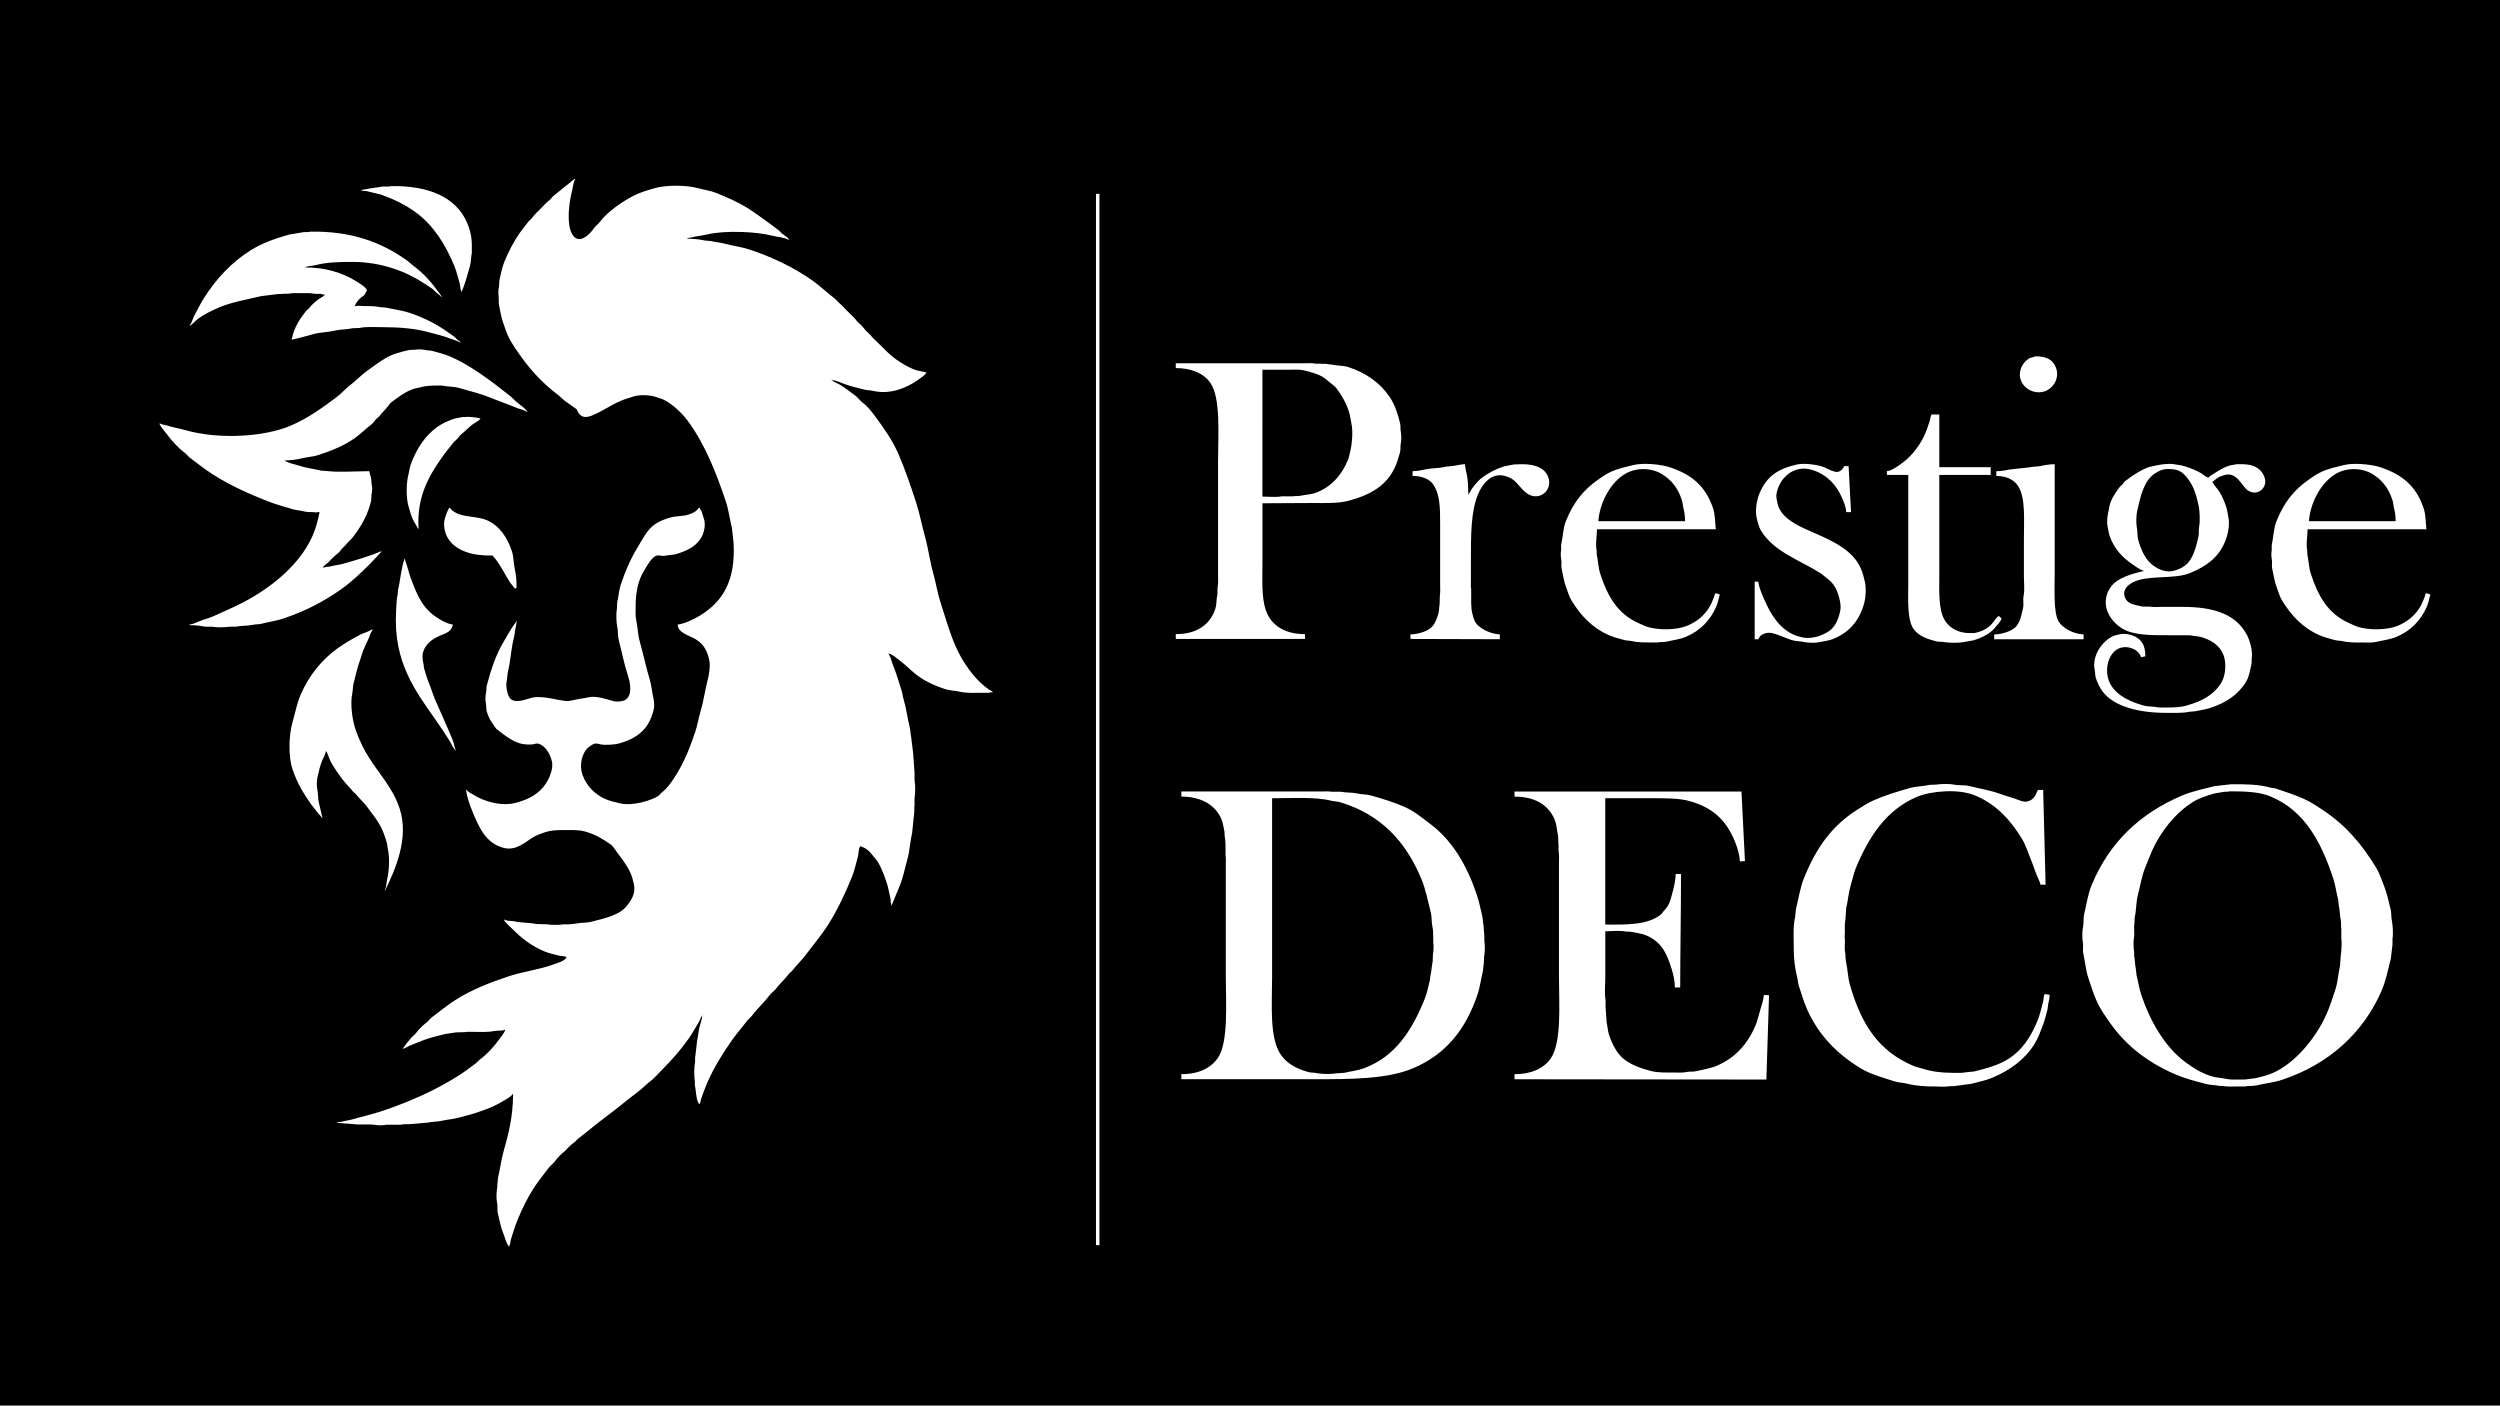 <?xml version="1.0" encoding="utf-8"?>
<!-- Generator: Adobe Illustrator 26.0.2, SVG Export Plug-In . SVG Version: 6.00 Build 0)  -->
<svg version="1.1" id="Calque_1" xmlns="http://www.w3.org/2000/svg" xmlns:xlink="http://www.w3.org/1999/xlink" x="0px" y="0px"
	 viewBox="0 0 1366 768" style="enable-background:new 0 0 1366 768;" xml:space="preserve">
<style type="text/css">
	.st0{fill-rule:evenodd;clip-rule:evenodd;}
	.st1{fill-rule:evenodd;clip-rule:evenodd;fill:#FFFFFF;}
</style>
<rect x="-44" y="-38" class="st0" width="1444" height="820"/>
<g>
	<g>
		<path class="st1" d="M540.35,376.78c-1.75-1.22-3.61-2.74-5.12-4.24c-5.38-5.36-9.9-12.17-13.16-19.6
			c-3.29-7.48-5.52-15.62-8.19-23.84c-1.67-5.15-2.48-10.64-3.95-15.79c-1.9-6.69-2.65-13.5-4.53-20.18
			c-1.76-6.26-2.94-12.84-4.97-19.01c-3.02-9.14-5.98-17.98-9.65-26.32c-3.23-7.34-7.79-13.81-12.28-19.89
			c-2.12-2.87-4.47-5.9-7.31-8.04c-1.36-1.03-2.42-2.62-3.8-3.66c-2.66-2-5.35-4.06-8.19-5.85c-1.47-0.93-3.43-1.47-4.68-2.63
			c-0.1,0-0.2,0-0.29,0c0-0.05,0-0.1,0-0.15c2.55,0.23,5.23,1.51,7.46,2.34c3.34,1.24,6.9,1.94,10.38,2.92
			c1.68,0.47,3.2,0.31,4.97,0.73c9.64,2.3,18.89-2.02,24.13-5.7c1.69-1.19,3.77-2.44,4.97-4.09c0.05,0,0.1,0,0.15,0
			c0-0.05,0-0.1,0-0.15c-2.32-0.81-4.73-0.87-6.87-1.75c-3.49-1.43-6.73-3.35-9.65-5.41c-3.43-2.42-6.42-5.54-9.36-8.48
			c-1.68-1.68-3.52-3.2-4.97-5.12c-0.78-0.73-1.56-1.46-2.34-2.19c-0.89-1.18-1.89-2.32-2.92-3.36c-0.54-0.49-1.07-0.98-1.61-1.46
			c-1.74-2.31-3.97-4.26-6-6.29c-0.88-0.93-1.75-1.85-2.63-2.78c-1.61-1.21-2.81-2.9-4.39-4.09c-3.94-2.98-7.49-6.5-11.55-9.36
			c-10.12-7.11-21.4-12.63-34.37-16.96c-4.41-1.47-8.86-1.94-13.6-3.22c-2.39-0.64-5.24-0.86-7.75-1.46
			c-1.07-0.1-2.14-0.2-3.22-0.29c-2.89-0.67-6.62-0.97-9.8-1.02c0.73-0.57,1.89-0.44,2.92-0.73c2.68-0.75,5.51-0.9,8.48-1.61
			c9.31-2.22,26.67-1.55,35.24,0.73c2.34,0.62,7.18,1.02,8.77,2.19c0.2,0,0.39,0,0.58,0c-0.9-1.33-2.67-2.4-3.95-3.36
			c-0.57-0.43-1.03-1.18-1.61-1.61c-2.51-1.87-4.88-3.73-7.46-5.56c-3.24-2.29-6.52-4.74-9.94-6.87
			c-5.12-3.18-10.84-5.64-16.67-8.04c-3.33-1.37-6.79-1.77-10.53-2.78c-6.13-1.65-16.95-1.74-23.11,0
			c-4.19,1.18-8.29,2.39-11.85,4.24c-6.62,3.45-14.26,8.77-18.57,14.48c-0.78,1.04-2,1.88-2.78,2.92c-1.63,2.19-3.05,4.08-5.56,5.41
			c-0.73,0.39-2.06,1.14-3.51,0.73c-7.1-1.98-5.05-19.3-3.22-25.88c0.54-1.93,0.72-5.2,1.75-6.58c0-0.15,0-0.29,0-0.44
			c-1.3,0.67-2.24,1.8-3.36,2.63c-2.8,2.07-5.29,4.35-8.04,6.43c-1.07,0.81-1.86,2.12-2.92,2.92c-1.49,1.13-2.64,2.5-3.95,3.8
			c-1.94,1.94-3.88,3.78-5.56,6c-0.47,0.63-1.28,1.13-1.75,1.75c-1.54,2.06-3.22,4.05-4.68,6.14c-3.36,4.79-6.12,10.19-8.48,15.94
			c-1.17,2.85-1.67,6.07-2.49,9.21c-0.41,1.57-0.06,3-0.44,4.68c-0.25,1.09-0.34,3.31-0.15,4.24c0.05,1.61,0.1,3.22,0.15,4.83
			c0.78,3.38,1.13,6.75,2.19,9.65c0.93,2.55,1.59,4.8,2.63,7.17c2.11,4.8,5.29,8.98,8.19,13.02c5.2,7.23,12.06,14.27,19.16,19.6
			c1.46,1.1,2.77,2.57,4.24,3.66c1.99,1.46,4.04,2.72,6,4.24c0.44,0.34,0.45,0.94,0.73,1.46c0.5,0.93,1.49,2.06,2.49,2.49
			c2.18,0.93,4.78-0.23,6.29-0.88c5-2.17,9.16-5.17,14.04-7.31c2.54-1.12,5.21-1.98,8.04-2.78c3.6-1.02,8.89-0.68,11.99,0.44
			c1.27,0.46,2.33,0.65,3.51,1.17c4.98,2.19,10.67,7.66,13.75,11.85c9.2,12.53,15.31,27.66,20.77,44.02
			c1.55,4.65,2.14,9.66,3.36,14.62c0.29,2.68,0.58,5.36,0.88,8.04c1.14,20.62-5.86,32.02-18.28,39.63
			c-2.84,1.74-8.37,4.57-12.28,4.97c0.21,4.71,6.45,5.95,9.65,7.9c4.25,2.59,6.33,5.75,7.6,11.41c0.75,3.31-0.18,8.48-0.88,11.11
			c-1.5,5.67-2.17,11.45-3.8,16.82c-1.17,3.86-1.69,7.55-2.92,11.26c-2.86,8.63-6.13,16.7-10.53,23.69c-2.24,3.56-4.6,7.16-7.9,9.65
			c-0.63,0.47-1.09,1.31-1.75,1.75c-3.77,2.53-14.08,5.71-20.91,4.09c-2.87-0.68-5.59-1.27-8.04-2.34
			c-5.67-2.48-10.23-7.05-12.43-13.02c-2.12-5.76-0.24-12.65,3.36-15.36c0.89-0.67,2.08-1.59,3.22-1.9
			c1.03-0.28,2.65,0.25,3.51,0.44c2.15,0.47,7.48,0.06,9.36-0.44c10.59-2.81,16.97-8.04,19.45-19.01c0.41-1.81,0.04-4.74-0.29-6.14
			c-0.81-3.42-0.94-6.49-1.9-9.65c-2.09-6.89-3.57-14.13-5.56-21.2c-1.04-3.72-1.02-7.69-1.9-11.55c-0.51-2.26-0.29-5.2-0.29-7.75
			c0-7.65,1.48-14.07,4.39-18.87c1.48-2.43,4.2-7.59,6.87-8.48c0.93-0.56,3.26,0.31,4.68,0c2.22-0.48,4.52-0.37,6.58-1.02
			c6.43-2.04,11.68-4.7,14.19-10.68c0.84-2,1.45-5.32,0.73-8.04c-0.44-1.41-0.88-2.83-1.32-4.24c-0.33-0.77-0.93-1.43-1.17-2.34
			c-0.96,0.35-1.3,1.36-2.05,1.9c-1.08,0.79-2.6,1.46-3.95,1.9c-3.08,1.01-6.71,0.69-9.94,1.61c-3.27,0.93-6.19,2.05-8.63,3.8
			c-4.25,3.05-6.58,8.02-9.36,12.58c-3.77,6.17-6.75,13.02-9.21,20.47c-1.01,3.05-1.14,6.37-1.9,9.65c-0.05,1.17-0.1,2.34-0.15,3.51
			c-0.52,2.29-0.33,7.37,0.15,9.51c0.59,2.67,0.22,5.09,0.88,7.6c1.67,6.39,2.88,12.77,4.83,18.72c1.4,4.29,2.83,11.12-1.17,13.75
			c-1.32,0.87-4.41,1.28-6.58,0.73c-3.53-0.88-9.22-3.13-13.75-2.05c-2.58,0.62-5.23,0.77-7.9,1.46c-1.01,0.26-3.44,0.69-4.24,0.58
			c-5.65-0.71-9.98-2.28-16.23-2.19c-3.91,0.05-10.05,3.95-13.89,1.17c-1.65-1.19-3.07-6.7-2.34-9.8c0.4-1.7,0.28-3.6,0.73-5.41
			c1.42-5.75,1.65-12.04,3.07-17.7c0.62-2.47,0.72-5,1.32-7.31c0.17-0.65,0-1.16,0.29-1.61c0-0.24,0-0.49,0-0.73
			c-0.05,0-0.1,0-0.15,0c-0.67,1.3-1.73,2.45-2.49,3.66c-1.49,2.35-2.81,4.81-4.24,7.17c-4.2,6.91-7.07,15.34-9.36,24.13
			c-0.37,1.4-0.1,2.61-0.44,4.09c-0.33,1.42-0.47,3.75-0.15,5.26c0.41,1.92,0.08,3.45,0.58,5.12c0.93,3.06,2.29,5.37,3.95,7.6
			c0.45,0.6,0.88,1.45,1.46,1.9c3.76,2.9,7.6,6.13,12.58,7.75c1.68,0.55,5.56,0.91,7.6,0.44c0.59-0.14,1.67-0.52,2.49-0.29
			c3.91,1.09,6.48,5.49,7.46,9.65c1.03,4.39-1.77,9.89-3.36,12.28c-3.64,5.47-9.05,8.44-16.23,10.38
			c-8.31,2.25-17.84-1.02-22.81-4.09c-1.5-0.93-3.32-1.72-4.39-3.07c-0.05,0-0.1,0-0.15,0c0.56,4.13,2.08,8.36,3.51,11.85
			c3.61,8.81,7.4,17.66,17.4,20.04c6.49,1.54,11.76-3.39,15.21-5.56c2.21-1.39,4.93-2.36,7.6-3.22c2.58-0.82,5.58-1.02,8.77-1.02
			c4.4,0,8.88-0.24,12.43,0.73c5.7,1.56,9.77,4.08,14.04,7.02c1.3,0.89,2.42,2.82,3.36,4.09c2.78,3.75,5.76,7.4,7.75,11.99
			c0.73,1.68,1.15,3.56,1.61,5.41c1.33,5.4-1.53,9.22-3.51,11.85c-4.14,5.48-12.35,7.11-20.03,9.07c-2.55,0.65-5.04,0.28-7.75,0.88
			c-1.16,0.26-2.87,0.33-4.09,0.44c-0.97,0-1.95,0-2.92,0c-2.02,0.44-7.04,0.43-9.07,0c-1.95-0.05-3.9-0.1-5.85-0.15
			c-3.91-0.84-8.32-0.6-11.99-1.46c-1.65-0.39-3.85-0.04-5.12-0.88c-0.19,0-0.39,0-0.58,0c0.49,1.39,3.84,4.28,4.97,5.41
			c5.01,5.01,10.26,9.04,17.4,11.99c2.39,0.99,5.07,1.47,7.6,2.19c1.25,0.35,2.92,0.11,3.95,0.73c0.1,0,0.19,0,0.29,0
			c-0.78,2.25-4.82,3.23-7.17,4.09c-7.63,2.83-16.47,3.85-24.28,6.43c-10.56,3.49-20.48,7.42-29.1,12.87
			c-4.71,2.97-8.94,6.5-13.31,9.8c-0.91,0.68-1.59,1.81-2.49,2.49c-2.18,1.65-4.35,3.81-6,6c-0.72,0.95-1.91,1.67-2.63,2.63
			c-0.92,1.23-2.03,2.31-2.92,3.51c-0.53,0.7-0.88,1.55-1.61,2.05c0,0.1,0,0.2,0,0.29c1.36-0.23,2.51-1.11,3.66-1.61
			c2.29-1,4.62-1.86,6.87-2.78c3.94-1.61,8.26-2.5,12.58-3.66c2-0.29,4-0.58,6-0.88c1.61-0.05,3.22-0.1,4.83-0.15
			c1.18-0.26,2.97-0.15,4.39-0.15c3.86,0,8.07,0.3,11.41-0.44c1.77-0.39,4.68,0.07,6-0.73c0.1,0,0.2,0,0.29,0
			c-0.65,2.01-2.23,3.68-3.36,5.26c-3.05,4.26-6.65,8.13-10.82,11.26c-0.77,0.58-1.42,1.48-2.19,2.05c-3.1,2.28-6.24,4.67-9.51,6.73
			c-12.39,7.82-26.45,14.1-41.53,19.16c-5.28,1.77-10.78,2.97-16.23,4.53c-2.02,0.58-4.08,0.79-6,1.32
			c-0.81,0.22-1.71,0.06-2.34,0.44c-0.05,0-0.1,0-0.15,0c0,0.05,0,0.1,0,0.15c3.9,0.29,7.8,0.58,11.7,0.88c0.83,0,1.66,0,2.49,0
			c2.07,0.02,5.31-0.15,7.31,0.29c1.55,0.34,4.38,0.14,5.7-0.15c0.88,0,1.75,0,2.63,0c2.37,0,4.93,0.17,7.02-0.29
			c0.88,0,1.76,0,2.63,0c3.46-0.29,6.92-0.58,10.38-0.88c2.48-0.57,5.19-0.4,7.75-1.02c2.84-0.69,5.91-0.8,8.77-1.61
			c3.17-0.89,6.54-1.65,9.51-2.63c5.58-1.86,10.44-3.65,14.92-6.43c1.83-1.14,4.19-2.21,5.41-3.95c0.05,0,0.1,0,0.15,0
			c-0.05,12.46-2.5,21.86-5.26,31.59c-1.23,4.31-1.69,8.74-2.78,13.16c-0.37,1.52-0.26,3.12-0.58,4.53c0,0.54,0,1.07,0,1.61
			c-0.49,2.18-0.65,6.16-0.15,8.48c0.45,2.08-0.03,3.92,0.44,5.85c0.93,3.81,1.59,7.57,2.92,10.82c0.9,2.19,1.63,5.57,3.07,7.17
			c0,0.05,0,0.1,0,0.15c0.85-0.53,0.83-2.9,1.17-3.95c1.2-3.73,2.3-7.57,3.8-11.11c2.43-5.75,5.14-11.33,8.34-16.38
			c2.57-4.06,5.63-7.77,8.48-11.55c0.91-1.21,2.31-2.16,3.22-3.36c1.64-2.18,3.67-4.35,5.85-6c0.54-0.58,1.07-1.17,1.61-1.75
			c1.21-1.21,2.57-2.33,3.95-3.36c0.29-0.34,0.58-0.68,0.88-1.02c5.16-3.89,9.96-8.13,15.21-11.99c6.06-4.45,11.81-9.38,17.84-13.89
			c2.39-1.79,4.47-4.03,6.87-5.85c2.27-1.71,4.41-4.27,6.43-6.29c5.29-5.29,10.26-10.89,14.62-17.11c1.96-2.79,3.64-5.86,5.41-8.77
			c0.71-1.17,1.01-2.67,1.9-3.66c0-0.1,0-0.19,0-0.29c0.05,0,0.1,0,0.15,0c-0.18,2.08-0.93,4.23-1.46,6.14
			c-0.67,2.39-0.75,4.97-1.32,7.31c-0.39,3.31-0.78,6.63-1.17,9.94c0,0.68,0,1.36,0,2.05c-0.51,2.32-0.66,7.63-0.15,10.09
			c0,0.78,0,1.56,0,2.34c0.71,3.29,0.6,8.33,2.34,10.53c0,0.1,0,0.19,0,0.29c0.8-0.47,0.83-2.29,1.17-3.22
			c1.05-2.84,2.01-5.71,3.22-8.48c3.78-8.68,8.71-16.5,13.89-23.84c2.46-3.48,5.34-6.67,7.9-10.09c0.7-0.94,1.78-1.7,2.49-2.63
			c3.16-4.2,7.08-7.67,10.24-11.85c0.81-1.06,2.12-1.86,2.92-2.92c2.16-2.86,4.86-5.18,7.02-8.04c0.64-0.85,1.7-1.49,2.34-2.34
			c2.13-2.82,4.77-5.24,6.87-8.04c4.19-5.6,8.79-10.97,12.58-16.96c5.06-8.01,9.02-16.53,12.87-25.88
			c1.42-3.44,2.18-7.33,3.22-10.97c0.49-1.71,0.29-4.12,1.17-5.56c0-0.1,0-0.2,0-0.29c3.05,0.69,5.4,2.95,7.02,5.12
			c0.82,1.1,1.88,2.17,2.63,3.36c2.45,3.89,4.08,8.65,5.56,13.45c0.49,2.24,0.97,4.48,1.46,6.73c0.25,0.99-0.03,2.28,0.44,3.07
			c0,0.24,0,0.49,0,0.73c0.05,0,0.1,0,0.15,0c1.52-3.57,3.03-7.3,4.53-10.97c1.82-4.44,2.74-9.45,4.09-14.19
			c1.34-4.69,1.48-9.75,2.63-14.62c0.34-3.31,0.68-6.63,1.02-9.94c0.36-1.61-0.03-3.37,0.29-4.83c0-1.36,0-2.73,0-4.09
			c0.47-2.12,0.46-7.67,0-9.8c0-1.36,0-2.73,0-4.09c-0.24-3.46-0.49-6.92-0.73-10.38c-0.39-3.22-0.78-6.43-1.17-9.65
			c-0.36-1.52-0.32-3.17-0.73-4.83c-1.27-5.1-1.9-10.56-3.36-15.36c-0.48-1.58-0.52-2.98-1.02-4.53c-1.52-4.67-2.88-9.56-4.68-13.89
			c-0.86-2.08-1.21-4.58-2.49-6.29c0-0.1,0-0.19,0-0.29c2.3,0.62,4.01,2.26,5.7,3.51c3.8,2.81,6.96,6.35,10.82,9.07
			c4.19,2.95,8.92,5.11,14.33,6.87c2.64,0.86,5.26,0.77,8.19,1.46c3.5,0.82,7.94,0.59,12.14,0.58c1.02,0,4.07,0.1,4.68-0.29
			c0.39,0,0.78,0,1.17,0c0-0.05,0-0.1,0-0.15c-0.05,0-0.1,0-0.15,0C541.89,377.47,541.01,377.24,540.35,376.78z M208.38,106.38
			c7.26,2.65,13.37,5.65,19.01,9.8c9.53,7.01,16.07,17.53,20.91,29.25c1.26,3.04,1.94,6.43,2.92,9.65c0.39,1.29,0.21,3.02,0.88,4.09
			c0.09,0.25,0.03,0.14,0.15,0.29c1.85-4.38,3.15-9.1,4.53-14.04c0.64-2.28,0.49-4.8,1.02-7.17c0-1.41,0-2.83,0-4.24
			c0-5.03-1.13-8.96-2.63-12.43c-6.07-14.01-21.27-20.27-41.68-19.89c-0.86,0.55-3.61,0.03-4.83,0.29
			c-2.95,0.64-6.21,0.74-8.92,1.46c-0.79,0.21-1.6,0.06-2.19,0.44c-0.1,0-0.2,0-0.29,0c0.7,0.61,2.16,0.31,3.22,0.58
			C203.11,105.11,205.75,105.74,208.38,106.38z M598.84,680.37c0.63,0,1.27,0,1.9,0c0-191.46,0-382.98,0-574.43
			c-0.63,0-1.27,0-1.9,0C598.84,297.4,598.84,488.91,598.84,680.37z M119.47,168.09c7.06-3.05,14.99-4.29,23.25-6.29
			c3.12-0.39,6.24-0.78,9.36-1.17c0.58,0,1.17,0,1.75,0c1.43-0.31,3.18,0.06,4.83-0.29c1.31-0.28,3.27-0.15,4.83-0.15
			c2.77,0,5.79-0.21,8.19,0.29c1.5,0.31,3.55-0.29,4.68,0.44c0.39,0,0.78,0,1.17,0c-0.55,1.09-2.39,1.77-3.36,2.49
			c-1.9,1.39-3.99,3.24-5.41,5.12c-0.49,0.44-0.98,0.88-1.46,1.32c-2.03,2.69-4.28,5.53-5.7,8.77c-0.6,1.38-1.15,2.84-1.61,4.24
			c-0.25,0.77-0.18,1.6-0.58,2.19c0,0.2,0,0.39,0,0.58c3.82-0.91,7.95-1.97,11.85-3.07c3.75-1.06,7.63-0.95,11.55-1.9
			c3.07-0.74,6.73-0.59,9.94-1.32c1.22-0.05,2.44-0.1,3.66-0.15c3.47-0.78,8.28-0.44,12.28-0.44c9.23,0,18.18,0.69,25.59,2.78
			c4.45,1.25,8.4,2.05,12.28,3.66c1.62,0.67,3.61,0.96,4.83,2.05c0.1,0,0.19,0,0.29,0c-0.3-0.83-1.25-1.26-1.9-1.75
			c-0.52-0.39-0.94-1.07-1.46-1.46c-1.46-1.08-2.88-2.01-4.39-3.07c-5.96-4.19-12.67-7.54-20.33-10.09
			c-3.98-1.33-8.26-1.74-12.58-2.78c-1.17-0.1-2.34-0.2-3.51-0.29c-2.57-0.59-5.84-0.58-8.77-0.58c-1.2,0-3.83-0.4-4.68,0.15
			c-0.1,0-0.2,0-0.29,0c0.87-2.27,2.32-3.93,4.09-5.26c0.45-0.34,0.98-0.58,1.32-1.02c0.52-0.7,0.76-1.64,1.32-2.34
			c-0.11-1.82-4.97-4.49-6.43-5.41c-6.56-4.1-16.62-7.43-27.35-7.17c1.42-1.02,4-0.82,5.85-1.32c5.84-1.58,12.7-1.76,20.03-1.75
			c16.03,0.01,29.6,5.37,39.34,11.85c1.51,1.01,2.95,1.86,4.39,2.92c0.78,0.57,1.43,1.47,2.19,2.05c0.91,0.69,1.98,1.4,2.63,2.34
			c0.1,0,0.2,0,0.29,0c-0.77-1.54-1.97-2.76-2.92-4.09c-3.58-4.99-7.81-9.37-12.72-13.02c-1.33-0.99-2.58-2.26-3.95-3.22
			c-13.36-9.37-29.4-15.78-52.5-15.36c-0.83,0.52-2.45,0.05-3.51,0.29c-2.63,0.44-5.26,0.88-7.9,1.32
			c-7.88,2.22-14.9,4.74-21.06,8.63c-10.34,6.53-18.77,15.54-25.3,25.88c-2.03,3.21-3.78,6.67-5.56,10.09
			c-0.79,1.51-1.23,3.73-2.34,4.97c0,0.1,0,0.19,0,0.29c1.46-0.71,3.35-3.06,4.83-4.09C111.76,171.64,115.64,169.74,119.47,168.09z
			 M202.24,308.04c2.05-2.19,4.09-4.39,6.14-6.58c0-0.1,0-0.19,0-0.29c-6.52,2.76-13.59,4.78-20.91,6.87
			c-2.35,0.67-4.74,0.84-7.02,1.46c-1.06,0.29-2.39,0.07-3.22,0.58c-0.29,0-0.58,0-0.88,0c0.73-1.09,2.03-1.99,3.07-2.78
			c0.49-0.54,0.98-1.07,1.46-1.61c1.37-1.3,2.73-2.66,4.24-3.8c0.49-0.37,0.79-0.96,1.17-1.46c0.84-1.11,2.05-1.92,2.92-3.07
			c1.09-1.45,2.71-2.62,3.8-4.09c2.81-3.79,5.3-7.5,7.31-12.14c0.9-2.08,1.7-4.45,2.34-6.87c0.41-1.56,0.07-2.97,0.44-4.68
			c0.19-0.85,0.38-2.72,0.15-3.8c-0.33-1.56-0.2-3.27-0.58-4.83c-0.28-1.12-0.71-2.29-0.88-3.51c-4.39,0.1-8.77,0.2-13.16,0.29
			c-1.8,0-3.61,0-5.41,0c-2.58-0.19-5.17-0.39-7.75-0.58c-4.32-1.02-8.47-1.51-12.28-2.78c-2.32-0.77-5.7-1.31-7.46-2.63
			c-0.1,0-0.2,0-0.29,0c0-0.05,0-0.1,0-0.15c3.23-0.04,6.7-0.47,9.51-1.17c3.14-0.78,6.02-0.81,8.92-1.75
			c7.41-2.42,14.13-5.16,19.89-9.21c3.22-2.27,5.96-5.11,9.07-7.46c0.93-0.71,1.77-1.83,2.49-2.78c0.63-0.58,1.27-1.17,1.9-1.75
			c1.48-1.96,3.37-3.63,4.83-5.56c0.57-0.75,1.16-1.64,1.9-2.19c3.42-2.58,6.66-5.1,10.97-6.87c1.67-0.69,3.24-0.78,5.12-1.32
			c2.52-0.72,5.51-0.88,8.77-0.88c0.88,0,1.75,0,2.63,0c3.13,0.72,6.39,0.47,9.36,1.32c6.2,1.76,12.3,3.27,17.84,5.56
			c4.68,1.93,9.38,3.49,13.89,5.41c1.64,0.7,3.96,0.95,5.26,2.05c0.15,0,0.29,0,0.44,0c-1.17-1.77-3.97-3.81-5.7-5.12
			c-1.34-1.01-2.45-2.5-3.8-3.51c-3.85-2.89-7.46-5.93-11.41-8.77c-6.55-4.71-13.34-9.31-21.2-12.72
			c-3.19-1.38-6.68-2.25-10.24-3.22c-0.93-0.1-1.85-0.2-2.78-0.29c-1.63-0.39-4.35-0.67-6.14-0.29c-1.12,0.05-2.24,0.1-3.36,0.15
			c-4.89,1.17-9.26,2.25-13.02,4.53c-3.64,2.22-7.02,4.67-10.38,7.17c-3.01,2.23-5.61,5.03-8.63,7.31c-2.66,2.01-4.92,4.72-7.6,6.73
			c-7.74,5.78-15.36,11.38-24.86,15.5c-14.97,6.5-39.86,7.64-57.62,2.63c-3.58-1.01-7.1-1.55-10.38-2.63
			c-1.18-0.39-2.59-0.36-3.51-1.02c-0.2,0-0.39,0-0.58,0c1.05,2.18,2.73,3.86,4.09,5.7c2.82,3.81,6.17,7.53,9.94,10.38
			c0.98,0.74,1.78,1.89,2.78,2.63c2.92,2.18,5.79,4.49,8.77,6.58c10.37,7.27,22.05,12.65,34.81,17.55c3.93,1.51,8.3,2.72,12.58,3.95
			c1.98,0.57,4.06,0.68,6,1.17c1.7,0.43,3.49,0.4,5.41,0.44c0.68,0.01,1.5,0.36,2.05,0c0.39,0,0.78,0,1.17,0
			c-0.98,4.72-2.07,8.93-3.8,12.87c-7.95,18.08-27.03,31.89-45.19,39.92c-3.26,1.44-6.71,3.13-10.09,4.53
			c-2.02,0.84-3.95,1.2-6,2.05c-1.73,0.72-3.97,1.84-6,2.05c0,0.1,0,0.2,0,0.29c2.32,0.03,5.42,0.25,7.6,0.73
			c1.91,0.42,4.07-0.1,5.85,0.29c1.57,0.34,7.4,0.15,8.77-0.15c1.07,0,2.14,0,3.22,0c2.96-0.66,6.42-0.37,9.21-1.02
			c1.65-0.38,3.07-0.17,4.68-0.58c3.92-1,7.96-1.54,11.7-2.78c12.21-4.04,22.42-9.41,31.88-16.09
			C192.14,317.91,197.35,312.93,202.24,308.04z M1117.12,213.86c4.62-1.49,8.76-7.27,6-13.6c-1.69-3.88-5.3-5.66-11.11-5.56
			c-0.98,0.64-2.41,0.58-3.36,1.17c-2.08,1.28-3.71,3.3-4.53,5.85C1101.57,209.57,1109.66,216.27,1117.12,213.86z M713.06,346.5
			c-11.21,0.01-18.69-4.91-21.5-13.31c-2.33-6.97-1.76-16.86-1.75-25.88c0-10.77,0-21.55,0-32.32c9.07-0.05,18.13-0.1,27.2-0.15
			c6.89,0,13.95,0.31,19.6-1.17c11.96-3.14,21.17-8.24,25.74-18.72c1.04-2.38,1.91-5.03,2.63-7.9c0.42-1.66,0.05-3.17,0.44-4.97
			c0.33-1.53,0.33-4.47,0-6c-0.39-1.81-0.02-3.32-0.44-4.97c-1.35-5.39-2.89-10.03-5.56-14.04c-5.19-7.81-12.95-13.36-22.81-16.53
			c-2.81-0.9-5.77-0.62-8.92-1.32c-0.99-0.22-2.5-0.22-3.51-0.44c-0.83,0-1.66,0-2.49,0c-0.86-0.19-2.32,0.08-3.36-0.15
			c-1.44-0.31-3.57-0.15-5.26-0.15c-3.51,0-7.02,0-10.53,0c-20.03,0-40.07,0-60.11,0c0,0.88,0,1.75,0,2.63
			c8.69-0.01,15.27,2.92,18.87,8.04c5.87,8.35,4.24,28.68,4.24,42.99c0,16.77,0,33.54,0,50.31c0,3.95,0,7.9,0,11.85
			c0,1.87,0.2,4.23-0.15,5.85c-0.37,1.74,0.03,3.61-0.29,5.12c-0.57,2.63-0.28,4.99-1.02,7.31c-2.78,8.64-10.17,13.99-21.64,13.89
			c0,0.88,0,1.75,0,2.63c23.54,0,47.09,0,70.63,0C713.06,348.26,713.06,347.38,713.06,346.5z M689.8,202.02c4.78,0,9.55,0,14.33,0
			c2.73,0,5.66-0.27,8.04,0.29c4.05,0.96,7.74,1.89,10.82,3.8c1.47,0.91,2.75,2.21,4.09,3.22c1.09,0.82,2.4,1.85,3.22,2.92
			c2.78,3.68,5.12,7.68,6.73,12.58c0.72,2.21,0.93,4.67,1.46,7.02c0.85,3.78,0.25,10.86-0.58,14.04c-0.5,1.92-0.63,3.57-1.32,5.26
			c-3.38,8.3-9.16,15-17.7,18.13c-2.53,0.93-5.49,0.98-8.34,1.61c-1.3,0.29-2.77,0.04-3.95,0.29c-2.05,0-4.09,0-6.14,0
			c-2.87,0.62-7.46,0.18-10.68,0.15C689.8,248.23,689.8,225.12,689.8,202.02z M1042.68,317.84c0,8.84-0.78,20.7,2.92,25.88
			c2.66,3.72,7.32,5.44,12.43,6.73c1.57,0.4,2.99,0.07,4.68,0.44c1.88,0.41,8.03,0.42,9.94,0c1.9-0.34,3.8-0.68,5.7-1.02
			c5.15-1.64,9.52-3.88,12.43-7.75c0.91-1.22,2.26-2.35,2.78-3.95c0.12-0.15,0.05-0.04,0.15-0.29c-0.6-0.3-1.11-0.77-1.46-1.32
			c-1.17,0.26-3.06,3.46-3.95,4.39c-2.5,2.63-5.24,4.02-9.51,4.97c-0.88,0-1.76,0-2.63,0c-6.37,0-11-2.93-13.45-6.87
			c-3.75-6.02-3.07-16.59-3.07-26.32c0-17.74,0-35.49,0-53.23c9.36,0,18.72,0,28.08,0c0-1.41,0-2.83,0-4.24c-9.36,0-18.72,0-28.08,0
			c0-9.6,0-19.21,0-28.81c-1.41,0-2.83,0-4.24,0c-0.35,0.26-0.81,3-1.02,3.66c-0.94,2.83-1.91,5.87-3.22,8.48
			c-3.15,6.32-7.61,11.7-13.31,15.5c-1.89,1.26-4.18,3.02-6.87,3.36c0,0.68,0,1.36,0,2.05c3.9,0,7.8,0,11.7,0
			C1042.68,278.94,1042.68,298.39,1042.68,317.84z M248.01,241.5c0.68-0.63,1.36-1.27,2.05-1.9c0.64-0.85,1.36-1.85,2.19-2.49
			c2.07-1.56,3.77-3.59,5.85-5.12c1.4-1.03,3.18-1.84,4.39-3.07c0.05,0,0.1,0,0.15,0c-0.49-0.78-6-1.21-7.6-1.17
			c-0.54,0.34-1.58-0.03-2.34,0.15c-1.32,0.24-2.63,0.49-3.95,0.73c-3.58,1.1-6.88,2.58-9.65,4.53
			c-6.79,4.78-11.49,12.03-14.62,20.47c-0.7,1.88-0.76,3.64-1.32,5.7c-1.22,4.51-1.29,12.54,0,17.11c0.69,2.45,1.36,4.92,2.34,7.17
			c0.8,1.83,2.08,3.5,2.92,5.26c0.05,0,0.1,0,0.15,0c0,0.05,0,0.1,0,0.15c0.05,0,0.1,0,0.15,0c-1.22-18.35,6.33-30.13,13.89-40.65
			C244.34,245.96,246.24,243.84,248.01,241.5z M836.19,270.6c6.05,2.43,11.83-3.13,9.94-9.36c-1.66-5.49-7.22-7.61-14.48-7.6
			c-1.51,0.05-3.02,0.1-4.53,0.15c-1.75,0.34-3.51,0.68-5.26,1.02c-4.8,1.54-8.83,3.72-12.43,6.43c-1.57,1.18-3.96,4.06-5.12,5.7
			c-0.68,0.97-1.09,2.22-1.9,3.07c0,0.05,0,0.1,0,0.15c-0.05,0-0.1,0-0.15,0c-0.05-3.9-0.09-7.87-0.88-11.26
			c-0.38-1.62-0.85-3.47-0.88-5.26c-1.62,0.03-3.04,0.27-4.39,0.58c-2.53,0.59-5.09,0.46-7.46,1.02c-3.19,0.76-6.3,0.42-9.51,1.17
			c-2.2,0.51-4.84,1.03-7.31,1.02c0,0.88,0,1.75,0,2.63c4.74-0.02,8.93,1.5,10.97,4.24c4.01,5.4,4.09,12.8,4.09,22.23
			c0,7.51,0,15.01,0,22.52c0,3.61,0,7.21,0,10.82c0,1.74,0.17,3.92-0.15,5.41c-0.05,1.71-0.1,3.41-0.15,5.12
			c-0.31,1.42-0.2,3.05-0.58,4.53c-0.7,2.7-1.63,5.07-3.07,7.02c-1.97,2.66-7.73,4.63-12.28,4.68c0,0.83,0,1.66,0,2.49
			c16.28,0.05,32.56,0.1,48.84,0.15c0-0.88,0-1.75,0-2.63c-4.98-0.21-10.82-3.06-13.02-6.14c-1.33-1.86-1.75-4.23-2.34-6.87
			c-0.27-1.2-0.06-2.57-0.29-3.66c0-2.63,0-5.26,0-7.9c-0.31-1.44-0.15-3.57-0.15-5.26c0-3.51,0-7.02,0-10.53
			c0-13.83-0.07-27.1,4.09-36.71c2.03-4.67,7.01-11.94,15.06-9.36c0.99,0.32,2.2,0.78,3.07,1.32
			C829.88,263.97,831.73,268.81,836.19,270.6z M853.3,310.82c0.84,3.58,1.26,7.2,2.49,10.24c0.97,2.42,1.5,4.77,2.78,6.87
			c5.07,8.33,11.3,15.1,20.62,19.16c2.59,1.13,5.5,1.83,8.34,2.63c1.41,0.4,2.61,0.23,4.09,0.58c3.07,0.74,6.74,0.73,10.53,0.73
			c1.46,0,3.31,0.12,4.53-0.15c1.07-0.05,2.15-0.1,3.22-0.15c4-0.93,7.85-1.33,11.26-2.78c7.82-3.31,13.31-8.9,16.67-16.67
			c0.88-2.04,1.18-4.24,1.9-6.43c-0.57-0.23-1.43-0.37-1.9-0.73c-1.15,0.17-0.94,1.28-1.32,2.19c-0.72,1.76-1.49,3.78-2.49,5.41
			c-2.89,4.73-6.87,8.02-12.28,10.24c-5.79,2.37-15.68,2.49-21.94,0.44c-1.5-0.49-3.04-1.31-4.39-1.9
			c-11.46-5-17.02-14.58-21.06-27.05c-1.07-3.29-1.1-6.95-1.9-10.53c0-0.58,0-1.17,0-1.75c-0.83-3.8,0.09-8.05,0.15-11.99
			c21.64,0,43.29,0,64.93,0c-0.47-4.07-0.36-7.9-1.46-11.26c-4-12.2-11.62-18.63-23.84-22.67c-4.37-1.44-14.11-2.55-19.74-1.17
			c-4.28,1.05-8.21,1.91-11.85,3.51c-2.62,1.15-5.09,2.82-7.31,4.39c-8.4,5.9-13.53,12.5-17.7,22.67
			c-1.63,3.97-1.58,8.52-2.63,13.16c0,0.93,0,1.85,0,2.78c-0.27,1.19-0.26,3.49,0,4.68C853.43,307.22,852.87,308.99,853.3,310.82z
			 M890.01,257.88c5.81-2.52,13.07-1.88,17.84,1.02c5.48,3.33,8.95,7.7,11.11,14.33c0.51,1.55,0.45,2.87,0.88,4.53
			c0.52,2.05,0.92,4.52,0.88,7.02c-15.79,0-31.59,0-47.38,0C874.21,273.17,881.38,261.62,890.01,257.88z M993.11,351.04
			c3.01-0.65,5.91-0.85,8.48-1.9c8.57-3.5,14.02-9.5,16.82-18.87c0.92-3.07,1.45-8.55,0.58-12.28c-0.6-2.61-1.21-5.06-2.19-7.31
			c-4.45-10.21-15.53-15.12-25.74-19.6c-7.24-3.17-16.06-6.72-19.16-13.89c-0.62-1.43-0.81-2.99-1.17-4.68
			c-0.51-2.38,0.54-5.23,1.17-6.73c2.5-5.95,9.26-11.92,18.57-8.92c7.77,2.5,13.03,8.09,16.09,15.36c0.87,2.08,2.11,4.81,2.19,7.46
			c0.05,0,0.1,0,0.15,0c0,0.05,0,0.1,0,0.15c0.83,0,1.66,0,2.49,0c-0.44-8.38-0.88-16.77-1.32-25.15c-0.78,0-1.56,0-2.34,0
			c-0.31,0.15-0.38,0.74-0.58,1.02c-0.75,1.06-2.26,2.61-4.53,2.05c-2.2-0.54-4.06-1.69-6-2.49c-2.89-1.18-10.45-2.43-14.77-1.46
			c-10.67,2.4-16.61,6.62-20.47,15.79c-1.37,3.24-2.59,9.09-1.46,13.75c0.54,2.21,1.12,4.65,2.19,6.43
			c7.08,11.73,20.78,15.98,32.32,23.25c1.4,0.88,2.66,2.1,3.95,3.07c3.95,2.97,5.52,6.22,6.87,11.85c0.31,1.29,0.67,4,0.29,5.7
			c-1.74,7.96-4.46,11.31-11.55,13.89c-2.1,0.77-6.26,1.45-9.21,0.73c-1.47-0.36-3.04-0.73-4.39-1.32
			c-8.01-3.45-12.74-10.98-16.23-19.01c-1.07-2.46-3.19-6.92-3.36-9.94c-0.05,0-0.1,0-0.15,0c0-0.05,0-0.1,0-0.15
			c-0.63,0-1.27,0-1.9,0c0,10.48,0,20.96,0,31.44c0.63,0,1.27,0,1.9,0c0.42-0.22,0.67-1.26,1.02-1.61c1.14-1.14,3.81-2.41,6.58-1.75
			c3.7,0.87,7.07,2.63,10.68,3.8c2.36,0.76,4.63,0.58,7.31,1.17C987.56,351.18,991.57,351.37,993.11,351.04z M1102.64,265.49
			c4.23,6.35,3.22,18.78,3.22,29.25c0,6.82,0,13.65,0,20.47c0,3.23,0.48,7.29-0.15,10.24c-0.49,2.28,0.19,4.41-0.29,6.58
			c-0.9,4.05-1.47,7.2-3.51,9.94c-1.98,2.67-7.72,4.63-12.28,4.68c0,0.88,0,1.75,0,2.63c16.28,0,32.56,0,48.84,0
			c0-0.88,0-1.75,0-2.63c-5.57-0.24-11.35-3.37-13.6-7.02c-2.96-4.79-2.19-18.29-2.19-26.18c0-19.94,0-39.88,0-59.81
			c-2.46,0.04-4.98,0.37-7.17,0.88c-2.37,0.54-4.81,0.37-7.02,0.88c-3.56,0.39-7.12,0.78-10.68,1.17c-2.1,0.49-4.67,0.89-7.02,0.88
			c0,0.88,0,1.75,0,2.63C1096.42,260.06,1100.39,262.11,1102.64,265.49z M1145.05,370.05c0.86,2.93,2.18,5.55,3.8,7.75
			c6.11,8.29,20.01,11.7,34.51,11.7c4.44,0,9.13,0.24,12.87-0.58c1.12-0.1,2.24-0.2,3.36-0.29c2.62-0.62,5.38-0.93,7.9-1.75
			c8.71-2.85,15.37-7.15,19.74-14.33c1.74-2.87,2.24-6.44,3.07-10.24c0-0.78,0-1.56,0-2.34c0.88-4.07-1.17-10.33-2.49-12.87
			c-5.86-11.33-17.86-15.5-35.1-15.5c-3.95,0-7.9,0-11.85,0c-2.01,0-4.54,0.23-6.29-0.15c-1.22,0-2.44,0-3.66,0
			c-4.7-1.02-8.96-1.31-10.09-5.85c-0.98-3.95,2.57-6.37,4.68-7.46c7.95-4.12,22.38-1.46,31-4.97c9.26-3.77,16.23-8.86,19.74-18.43
			c1.07-2.92,2.24-8.13,1.32-12.28c-0.41-1.85-0.59-3.8-1.17-5.56c-0.96-2.93-2.26-5.88-3.8-8.34c-1.13-1.79-2.85-3.38-3.8-5.26
			c1.41-0.91,2.64-2.22,4.24-2.92c0.88-0.29,1.75-0.58,2.63-0.88c6.82-1.73,9.15,6.23,12.58,8.48c4.01,2.63,8.34,0.47,9.36-3.51
			c0.51-1.99-0.33-4.07-0.88-5.12c-1.98-3.78-5.78-5.7-11.55-5.7c-1.02,0-2.05,0-3.07,0c-1.32,0.24-2.63,0.49-3.95,0.73
			c-3.14,1.03-5.72,2.6-8.19,4.24c-1.08,0.72-2.47,1.3-3.22,2.34c-1.49-0.26-2.77-1.62-3.95-2.34c-2.75-1.67-6.09-2.9-9.36-3.95
			c-1.75-0.56-3.71-0.62-5.56-1.02c-2.38-0.52-7.5,0.14-9.21,0.58c-1.98,0.52-3.67,0.61-5.41,1.32c-4.62,1.88-8.19,4.41-11.85,7.17
			c-0.69,0.52-1.23,1.35-1.75,2.05c-0.44,0.39-0.88,0.78-1.32,1.17c-1.77,2.35-3.6,4.91-4.83,7.75c-1,2.3-1.12,4.51-1.75,7.31
			c-0.4,1.77-0.58,4.74-0.15,6.73c0.36,1.63,0.52,3.28,1.02,4.83c2.28,6.97,7,12.07,12.58,15.79c1.8,1.2,3.83,2.91,6.14,3.51
			c0,0.05,0,0.1,0,0.15c-6.67,1.53-14.32,3.72-17.84,8.48c-0.85,1.15-1.71,2.65-2.19,4.09c-2.89,8.69,3.21,15.71,8.04,18.72
			c6.26,3.89,15.72,3.8,26.03,3.8c3.7,0,7.41,0,11.11,0c2.31,0.5,4.74,0.48,6.87,1.17c7.58,2.45,13.48,7.42,12.43,17.99
			c-0.24,2.39-0.99,4.98-2.05,6.73c-4.07,6.72-10.68,10.21-19.16,12.58c-3.44,0.96-7.34,1.02-11.55,1.02c-1.38,0-3.1,0.09-4.24-0.15
			c-2.64-0.55-4.94-0.22-7.31-0.88c-7.57-2.09-14.27-5.2-17.99-11.11c-4.02-6.39-2.25-16.21,3.22-19.6
			c4.93-3.05,11.99-0.11,13.16,4.24c0.98-0.06,1.39-0.38,2.34-0.44c0.05-6.65-2.48-9.78-7.31-11.55c-1.35-0.49-4.33-1.06-6.43-0.58
			c-1.24,0.28-2.67,0.54-3.8,1.02c-5.27,2.27-11.97,10.11-10.09,18.87C1144.91,367.77,1144.69,368.8,1145.05,370.05z M1168.3,294.88
			c-0.59-2.14-0.22-4.2-0.73-6.58c-0.47-2.19-0.33-6.83,0.15-8.92c1.86-8.18,3.49-16.1,9.21-20.33c1.14-0.84,2.58-1.65,3.95-2.19
			c0.83-0.19,1.66-0.39,2.49-0.58c2.81-0.02,5.09,0.06,7.02,0.88c2.23,0.94,3.92,2.81,5.26,4.68c3.23,4.49,4.22,8.15,5.7,14.48
			c0.55,2.34,0.83,8.71,0.29,11.26c-0.44,2.08,0.02,3.92-0.44,5.85c-1.39,5.91-3.05,12.41-7.17,15.5c-1.96,1.47-4.02,2.42-6.87,3.07
			c-4.02,0.91-8-1.19-9.94-2.49C1172.49,306.35,1170.02,301.06,1168.3,294.88z M1326.1,324.13c-1.15,0.17-0.94,1.28-1.32,2.19
			c-0.72,1.76-1.49,3.78-2.49,5.41c-2.89,4.73-6.87,8.02-12.28,10.24c-5.79,2.37-15.68,2.49-21.94,0.44
			c-1.5-0.49-3.04-1.31-4.39-1.9c-11.46-5-17.02-14.58-21.06-27.05c-1.07-3.29-1.1-6.95-1.9-10.53c0-0.58,0-1.17,0-1.75
			c-0.83-3.8,0.09-8.05,0.15-11.99c21.64,0,43.29,0,64.93,0c-0.47-4.07-0.36-7.9-1.46-11.26c-4-12.2-11.62-18.63-23.84-22.67
			c-4.37-1.44-14.11-2.55-19.74-1.17c-4.28,1.05-8.21,1.91-11.85,3.51c-2.62,1.15-5.09,2.82-7.31,4.39
			c-8.4,5.9-13.53,12.5-17.7,22.67c-1.63,3.97-1.58,8.52-2.63,13.16c0,0.93,0,1.85,0,2.78c-0.27,1.19-0.26,3.49,0,4.68
			c0.42,1.95-0.14,3.72,0.29,5.56c0.84,3.58,1.26,7.2,2.49,10.24c0.97,2.42,1.5,4.77,2.78,6.87c5.07,8.33,11.3,15.1,20.62,19.16
			c2.59,1.13,5.5,1.83,8.34,2.63c1.41,0.4,2.61,0.23,4.09,0.58c3.09,0.75,7.6,0.8,10.97,0.73c2.54-0.05,5.05,0.24,7.31-0.29
			c4-0.93,7.85-1.33,11.26-2.78c7.82-3.31,13.31-8.9,16.67-16.67c0.88-2.04,1.18-4.24,1.9-6.43
			C1327.43,324.63,1326.57,324.49,1326.1,324.13z M1278.28,257.88c5.81-2.52,13.07-1.88,17.84,1.02c5.48,3.33,8.94,7.7,11.11,14.33
			c0.51,1.55,0.45,2.87,0.88,4.53c0.52,2.05,0.92,4.52,0.88,7.02c-15.79,0-31.59,0-47.38,0
			C1262.48,273.17,1269.65,261.62,1278.28,257.88z M269.07,303.51c3.89,4.11,6.25,9.4,9.36,14.33c0.81,1.28,1.98,2.42,2.78,3.66
			c0.61-0.03,0.67-0.1,1.02-0.29c0.07-3.41-0.18-6.86-0.88-9.94c-0.79-3.48-0.6-6.8-1.61-9.94c-2.42-7.56-6.81-14.11-13.75-17.11
			c-4.37-1.89-10.28-1.61-15.06-3.22c-1.35-0.45-2.73-1.25-3.8-2.05c-0.6-0.45-0.96-1.19-1.61-1.61c-0.96,1.62-1.72,3.62-2.34,5.56
			c-1.4,4.35,0.16,9.14,1.9,11.7C249.49,301.08,258.27,303.85,269.07,303.51z M249.03,409.97c-0.79-2.06-1.08-4.15-1.9-6.14
			c-2.99-7.24-6.27-14.38-9.36-21.5c-1.25-2.87-2-5.67-3.22-8.63c-1.06-2.58-1.98-5.51-2.78-8.34c-0.3-1.05-0.17-1.82-0.44-2.92
			c-0.42-1.72-0.7-4.29-0.15-6.14c1.3-4.34,4.84-7.05,8.77-8.77c3.23-1.41,6.91-2.22,7.46-6.29c-2.93-0.37-5.64-1.91-7.75-3.22
			c-8.64-5.35-11.41-11.98-15.21-22.08c-0.85-2.27-1.37-4.7-2.19-7.17c-0.35-1.04-0.9-2.29-1.02-3.51c-0.05,0-0.1,0-0.15,0
			c-1.99,5.26-2.25,11.51-3.66,17.26c-0.05,0.73-0.1,1.46-0.15,2.19c-0.69,2.95-0.69,6.24-0.88,9.65
			c-1.5,27.38,10.58,43.22,21.5,58.79c2.62,3.74,5.19,7.58,7.6,11.41c1.08,1.71,1.87,3.8,3.22,5.26c0,0.05,0,0.1,0,0.15
			C248.84,409.97,248.94,409.97,249.03,409.97z M192.88,432.49c0.54,0.49,1.07,0.97,1.61,1.46c1.77,2.35,4.1,4.25,5.85,6.58
			c2.36,3.14,4.78,6.23,6.87,9.65c1.89,3.1,3.17,6.87,4.24,10.68c0.3,1.05,0.17,1.82,0.44,2.92c1.21,4.99,0.69,12.52-0.44,17.11
			c-0.42,1.7-0.26,3.98-1.17,5.26c0,0.15,0,0.29,0,0.44c0.05,0,0.1,0,0.15,0c5.36-11.13,13.33-28.61,7.9-44.9
			c-3.72-11.15-10.96-18.6-16.67-27.64c-2.84-4.49-4.99-8.91-7.02-14.33c-1.9-5.09-3.6-14.57-2.05-21.5
			c0.15-1.36,0.29-2.73,0.44-4.09c1.24-4.76,2.2-9.51,3.8-13.75c0.69-1.84,1.01-3.49,1.75-5.26c0.88-2.13,2.02-4.37,2.92-6.43
			c0.65-1.47,1.04-3.26,2.05-4.39c-0.13-0.47,0.08-0.23-0.29-0.44c-1.11,1.05-4.86,2.1-6.43,2.92c-4.24,2.21-8.34,4.63-12.14,7.31
			c-8.68,6.13-15.85,14.99-20.33,25.3c-2.07,4.77-2.98,9.78-4.53,15.21c-2.04,7.14-2.36,18.67,0,25.74
			c2.45,7.35,6.04,13.29,10.09,19.01c1.27,1.79,2.76,3.48,4.09,5.26c0.57,0.77,1.57,1.35,1.9,2.34c0.1,0,0.2,0,0.29,0
			c-0.68-2.92-1.36-5.85-2.05-8.77c-0.56-2.18-0.19-4.24-0.73-6.58c-0.39-1.71-0.42-4.97,0-6.73c0.8-3.34,1.41-6.43,2.63-9.36
			c0.65-1.55,1.8-3.32,2.05-5.12c0.72,0.43,1.83,4.28,2.34,5.26c1.93,3.71,4.32,7,6.73,10.24
			C188.9,428.23,191.12,430.17,192.88,432.49z M1116.39,547.15c-1.01,3.56-1.7,7.21-3.07,10.53c-3.63,8.81-8.33,16.11-15.94,20.91
			c-5.4,3.4-11.57,5.07-18.72,6.87c-1.51,0.15-3.02,0.29-4.53,0.44c-2.11,0.48-4.94,0.29-7.46,0.29c-6.24,0-11.66-0.8-16.38-2.34
			c-1.72-0.56-3.22-0.78-4.83-1.46c-19.23-8.15-28.58-23-34.66-44.31c-1.17-4.1-1.2-8.55-2.19-12.87c-0.38-1.66-0.09-3.44-0.44-4.97
			c-0.57-2.5,0.23-5.99-0.29-8.48c0.05-0.58,0.1-1.17,0.15-1.75c0.03-2.55-0.18-5.27,0.29-7.46c0.15-2.1,0.29-4.19,0.44-6.29
			c0.99-4.23,1.3-8.71,2.49-12.58c1-3.27,1.53-6.35,2.78-9.36c7-16.94,16.53-31.78,33.34-38.9c7.93-3.36,22.81-4.48,31.59-0.88
			c11.74,4.82,19.62,13.54,25.88,23.84c2.09,3.44,3.18,7.4,4.83,11.26c1.21,2.85,2.11,5.93,3.36,8.92c0.62,1.48,1.56,3.13,1.9,4.83
			c0.93,0,1.85,0,2.78,0c-0.44-17.25-0.88-34.51-1.32-51.77c-0.97,0-1.95,0-2.92,0c-0.49,1.07-0.97,2.14-1.46,3.22
			c-0.91,1.49-2.3,2.61-4.24,3.07c-2.03,0.49-4.13-0.55-5.41-1.02c-3.12-1.15-6.36-1.96-9.36-3.07c-5.41-2.01-11.24-2.91-17.26-4.39
			c-2.59-0.64-5.32-0.12-8.04-0.73c-2.08-0.47-7.56-0.45-9.65,0c-1.27,0.05-2.53,0.1-3.8,0.15c-3.61,0.83-7.35,0.77-10.82,1.75
			c-7.04,1.99-13.57,4.01-19.74,6.73c-2.96,1.31-5.84,3.16-8.48,4.83c-14.29,9-22.6,20.78-29.39,37.29
			c-2.2,5.36-3.04,11.34-4.53,17.4c-0.15,1.41-0.29,2.83-0.44,4.24c-1.24,5.33-0.75,11.98-0.73,17.99
			c0.01,4.95,0.65,10.18,1.75,14.33c0.49,1.84,0.46,3.52,1.02,5.26c1.41,4.34,2.64,8.6,4.39,12.58
			c6.32,14.35,16.51,24.63,29.39,32.47c5.3,3.22,11.74,4.93,18.13,7.02c2.48,0.81,4.95,0.79,7.6,1.46c4.58,1.16,9.93,1.46,15.5,1.46
			c2.28,0,5.15,0.29,7.17-0.15c0.78,0,1.56,0,2.34,0c1.63-0.37,3.71-0.37,5.26-0.73c1.46-0.2,2.92-0.39,4.39-0.58
			c3.86-1.04,7.76-1.77,11.26-3.22c9.78-4.04,17.91-9.95,23.25-18.43c2.16-3.43,3.43-7.13,4.97-11.26c0.86-2.31,1.48-5.09,2.19-7.6
			c0.15-1.07,0.29-2.15,0.44-3.22c0.37-1.46,0.76-3.21,0.73-4.97c-0.75-0.02-1.96-0.09-2.49-0.44
			C1116.55,543.59,1116.7,546.05,1116.39,547.15z M1306.21,496.69c-1.16-4.5-2.05-8.97-3.66-12.87c-1.37-3.32-2.31-6.58-4.09-9.51
			c-7.96-13.08-16.49-23.17-29.1-31.59c-3.3-2.2-6.89-4.62-10.68-6.29c-4.84-2.13-9.86-3.81-15.21-5.56
			c-1.1-0.36-2.07-0.26-3.22-0.58c-6.03-1.7-13.53-1.89-21.35-1.75c-2.97,0.34-5.95,0.68-8.92,1.02c-6.28,1.61-12.23,2.8-17.7,5.12
			c-23.05,9.78-39.82,25.73-49.43,48.99c-2.02,4.89-2.74,10.33-4.09,15.94c-0.55,2.27-0.05,4.47-0.58,6.87
			c-0.43,1.91-0.57,6.06-0.15,8.04c0.48,2.28-0.2,4.43,0.29,6.58c1.02,4.43,1.36,8.96,2.63,12.87c1.53,4.69,2.83,8.82,4.68,13.02
			c1.94,4.4,4.82,8.4,7.46,12.14c8.74,12.41,20.5,21.34,35.24,27.79c5.26,2.3,11.07,3.81,17.26,5.41c2.35,0.61,4.85,0.49,7.17,1.02
			c0.54,0,1.07,0,1.61,0c2.37,0.53,5.55,0.29,8.34,0.29c1.32,0,2.63,0,3.95,0c2-0.45,4.24-0.1,6.29-0.58
			c4.85-1.14,9.61-1.6,14.04-3.07c25.09-8.34,44.15-25.26,54.26-48.55c2.36-5.44,3.52-11.36,5.12-17.7c0.29-2.53,0.59-5.07,0.88-7.6
			c0-1.07,0-2.14,0-3.22c0.48-2.14,0.15-7.62-0.29-9.65C1306.44,500.96,1306.77,498.87,1306.21,496.69z M1279.01,521.85
			c-0.15,2-0.29,4-0.44,6c-1.01,4.29-1.18,8.71-2.49,12.72c-1.52,4.66-2.94,9.18-4.83,13.45c-5.6,12.7-16.86,26.79-29.54,32.32
			c-2.84,1.24-6.01,1.95-9.21,2.78c-1.95,0.24-3.9,0.49-5.85,0.73c-0.88,0-1.75,0-2.63,0c-2.47,0-5.25,0.17-7.31-0.29
			c-3.18-0.71-5.96-0.67-8.77-1.61c-5.73-1.9-9.73-4.55-14.04-7.75c-11.07-8.22-19.14-22.33-23.98-36.85
			c-1.11-3.33-1.58-6.91-2.49-10.38c-0.15-1.27-0.29-2.53-0.44-3.8c-0.5-2.06-0.38-4.69-0.88-6.87c0-0.73,0-1.46,0-2.19
			c-0.38-1.68-0.49-5.88-0.15-7.46c0.54-2.5-0.21-5.57,0.29-7.9c0.05-1.17,0.1-2.34,0.15-3.51c0.93-4.07,0.73-8.35,1.75-12.28
			c1.3-4.99,2.07-10.21,3.95-14.77c1.24-3.02,2.35-6.1,3.66-9.07c4.75-10.76,13.03-21.14,22.67-27.05
			c3.34-2.05,7.39-3.35,11.55-4.53c1.71-0.29,3.41-0.58,5.12-0.88c0.98-0.23,2.3,0.16,3.07-0.29c8.67,0.01,16.25,0.25,22.37,2.78
			c18.75,7.72,27.78,24.96,34.37,44.9c1.21,3.67,1.64,7.61,2.63,11.41c0.33,1.28,0.12,2.34,0.44,3.66c0.56,2.31,0.47,5.18,1.02,7.6
			c0.34,1.51-0.02,3.17,0.29,4.53c0,1.85,0,3.7,0,5.56C1279.66,514.4,1279.38,520.13,1279.01,521.85z M811.04,511.46
			c-0.15-1.95-0.29-3.9-0.44-5.85c-0.44-1.92-0.37-4.02-0.88-6c-0.89-3.47-1.59-7.08-2.63-10.24
			c-5.31-16.02-13.31-29.94-25.45-39.05c-4.36-3.27-8.76-7.03-14.04-9.36c-5.76-2.55-11.76-4.41-18.43-6.29
			c-2.61-0.74-5.13-0.52-7.9-1.17c-2.55-0.59-5.76-0.27-8.48-0.88c-1.71,0-3.41,0-5.12,0c-1.57-0.35-3.88-0.15-5.7-0.15
			c-3.85,0-7.7,0-11.55,0c-21.64,0-43.29,0-64.93,0c0,0.93,0,1.85,0,2.78c10.96,0.01,18.67,4.67,21.94,12.43
			c0.85,2.02,1.08,4.42,1.61,6.73c0.05,0.88,0.1,1.75,0.15,2.63c0.46,2.08,0.44,4.6,0.44,7.02c0,1.07,0,2.14,0,3.22
			c0.29,1.35,0.15,3.37,0.15,4.97c0,3.12,0,6.24,0,9.36c0,17.16,0,34.32,0,51.48c0,14.71,1.59,36.47-4.39,45.04
			c-3.82,5.48-10.55,8.86-19.89,8.77c0,0.93,0,1.85,0,2.78c24.27,0,48.55,0,72.83,0c20.08,0,39.69-0.02,53.82-6
			c17.97-7.61,28.84-21.31,35.24-40.51c1.29-3.85,1.76-8,2.78-12.14c0.37-1.52,0.26-3.12,0.58-4.53c0.05-1.22,0.1-2.44,0.15-3.66
			c0.45-2.02,0.59-6.54,0.15-8.63C811.04,513.32,811.04,512.39,811.04,511.46z M782.96,521.41c-0.05,1.32-0.1,2.63-0.15,3.95
			c-0.54,2.4-0.6,5.21-1.17,7.46c-0.28,1.13-0.14,1.98-0.44,3.07c-0.86,3.2-1.41,6.63-2.63,9.65c-6.9,17.1-15.88,31.69-33.34,38.17
			c-3.36,1.25-7.07,1.61-10.82,2.49c-1.56,0.1-3.12,0.2-4.68,0.29c-2.47,0.55-8.09,0.36-10.38-0.15c-1.64-0.36-3.02-0.16-4.53-0.58
			c-6.45-1.81-11.52-4.53-14.92-9.36c-6.44-9.18-4.83-27.68-4.83-43.14c0-32.36,0-64.74,0-97.1c10.69,0.01,23.34-0.87,32.17,1.32
			c1.84,0.46,3.38,0.35,5.12,0.88c22.24,6.73,35.84,21.54,44.31,41.97c2.35,5.66,3.45,11.84,5.12,18.28
			c0.66,2.54,0.27,5.05,0.88,7.75c0.38,1.66,0.44,3.79,0.44,5.7c0,0.97,0,1.95,0,2.92C783.45,516.51,783.32,519.74,782.96,521.41z
			 M961.81,551.83c-1.01,3.14-1.54,6.06-2.78,8.92c-4.22,9.75-10.98,17.29-20.77,21.5c-3.49,1.5-7.51,2.12-11.55,3.07
			c-1.78,0.42-3.4,0.03-5.26,0.44c-1.86,0.41-4.21,0.29-6.43,0.29c-4.66,0-9.17,0.13-13.02-0.88c-5.87-1.54-10.35-3.19-14.48-6.29
			c-3.84-2.89-6.68-8.35-8.34-13.45c-0.7-2.17-0.81-4.6-1.32-6.87c-0.2-2.78-0.39-5.56-0.58-8.34c0-1.27,0-2.53,0-3.8
			c-0.69-3.18-0.15-8.83-0.15-12.43c0-8.38,0-16.77,0-25.15c3.36,0,8.11-0.51,11.11,0.15c1.02,0.05,2.05,0.1,3.07,0.15
			c2.79,0.65,5.62,0.88,8.04,1.9c8.24,3.46,11.29,9.46,14.04,18.43c0.88,2.87,1.8,6.6,1.75,10.09c0.97,0,1.95,0,2.92,0
			c0.01-20.78,0.46-41.39,0.44-62.01c-0.97,0-1.95,0-2.92,0c-0.04,2.96-0.65,5.97-1.32,8.48c-0.96,3.61-1.5,6.63-3.22,9.36
			c-0.6,0.96-1.53,1.75-2.19,2.63c-0.49,0.65-0.97,1.42-1.61,1.9c-7.19,5.4-17.57,5.38-30.13,5.26c0-23.01,0-46.02,0-69.03
			c8.53,0,17.06,0,25.59,0c7.28,0,14.79-0.04,20.62,1.61c12.5,3.53,19.64,10.22,24.42,21.5c1.33,3.15,2.74,7.39,2.92,11.41
			c0.93-0.05,1.85-0.1,2.78-0.15c-0.63-12.67-1.27-25.35-1.9-38.02c-41.33,0-82.68,0-124.01,0c0,0.93,0,1.85,0,2.78
			c11.3,0,18.61,4.61,21.94,12.58c1.13,2.7,1.2,5.87,1.9,9.07c0.05,1.36,0.1,2.73,0.15,4.09c0.26,1.19-0.15,3.02,0.15,4.39
			c0.32,1.49,0.15,3.68,0.15,5.41c0,3.56,0,7.12,0,10.68c0,17.25,0,34.51,0,51.77c0,15.29,1.67,36.47-4.68,45.33
			c-3.73,5.22-10.63,8.41-19.6,8.34c0,0.93,0,1.85,0,2.78c45.92,0,91.89,0.16,137.61,0.15c0.49-15.35,0.98-30.71,1.46-46.07
			c-0.93-0.05-1.85-0.1-2.78-0.15C963.48,546.43,962.62,549.33,961.81,551.83z"/>
	</g>
</g>
</svg>

